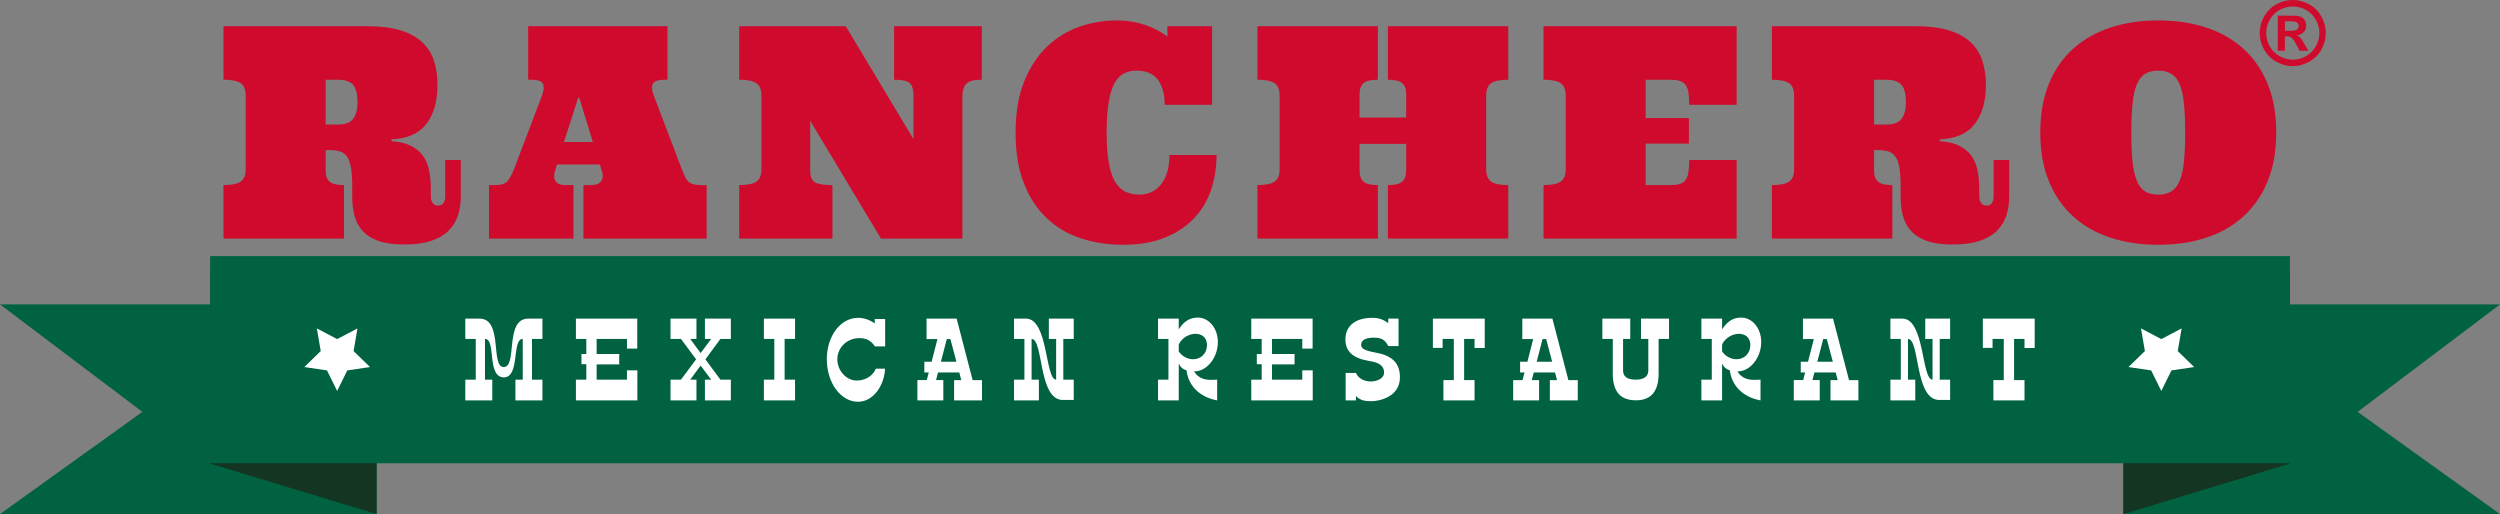 <?xml version="1.0" encoding="utf-8"?>
<!-- Generator: Adobe Illustrator 16.0.0, SVG Export Plug-In . SVG Version: 6.00 Build 0)  -->
<!DOCTYPE svg PUBLIC "-//W3C//DTD SVG 1.1//EN" "http://www.w3.org/Graphics/SVG/1.1/DTD/svg11.dtd">
<svg version="1.1" id="Layer_1" xmlns="http://www.w3.org/2000/svg" xmlns:xlink="http://www.w3.org/1999/xlink" x="0px" y="0px"
	 width="627.541px" height="129.042px" viewBox="0 0 627.541 129.042" enable-background="new 0 0 627.541 129.042"
	 xml:space="preserve">
<rect x="0" y="0" width="627.541" height="129.042" fill="#808080" stroke="none"/>
<g>
	<polygon fill="#006241" points="94.531,129.042 0,129.042 35.741,103.386 0,76.41 94.531,76.41 	"/>
	<polygon fill="#006241" points="533.011,129.042 627.541,129.042 591.802,103.386 627.541,76.41 533.011,76.41 	"/>
	<polygon fill="#133521" points="574.803,68.044 574.803,116.365 533.011,129.042 533.011,68.044 	"/>
	<polygon fill="#133521" points="52.742,68.044 52.742,116.365 94.531,129.042 94.531,68.044 	"/>
	<rect x="52.742" y="64.286" fill="#006241" width="522.061" height="51.997"/>
	<polygon fill="#FFFFFF" points="542.524,85.117 547.62,82.436 546.646,88.121 550.774,92.136 545.07,92.976 542.524,98.136 
		539.974,92.976 534.278,92.136 538.403,88.121 537.425,82.436 	"/>
	<g>
		<g>
			<path fill="#FFFFFF" d="M116.802,95.299h2.618V85.074h-2.618v-5.096h3.576c5.985,0,2.644,12.158,6.071,12.158
				c3.515,0,0.119-12.158,6.16-12.158h3.546v5.096h-2.617v10.226h2.617v5.207h-6.771v-5.207h1.831V85.074
				c-2.79,0-0.639,9.595-4.708,9.653c-4.417,0-1.888-9.653-4.767-9.653v10.226h1.833v5.207h-6.772V95.299z"/>
			<path fill="#FFFFFF" d="M145.958,88.861h1.218v-3.787h-2.612v-5.096h15.399v7.52h-2.586v-2.424h-7.613v3.787h5.667v2.617h-5.667
				v3.821h7.613v-2.336h2.613v7.543h-15.426v-5.207h2.612v-3.874h-1.218V88.861z"/>
			<path fill="#FFFFFF" d="M178.516,95.299l-2.645-3.534l-2.616,3.534h1.569v5.207h-6.509v-5.207h2.615l3.806-5.098l-3.806-5.128
				h-2.615v-5.096h6.509v5.096h-1.569l2.616,3.559l2.645-3.559h-1.57v-5.096h6.51v5.096h-2.617l-3.774,5.128l3.774,5.098h2.617
				v5.207h-6.51v-5.207H178.516z"/>
			<path fill="#FFFFFF" d="M191.749,95.299h2.617V85.074h-2.617v-5.096h7.818v5.096h-2.616v10.226h2.616v5.207h-7.818V95.299z"/>
			<path fill="#FFFFFF" d="M222.189,86.954h-2.555c-1.134-1.649-2.386-2.079-3.954-2.079c-2.906,0-5.49,2.221-5.49,5.354
				c0,2.847,2.296,5.297,4.853,5.297c2.325,0,4.183-1.338,4.795-2.987h2.322c-0.145,4.013-2.816,8.312-6.797,8.312
				c-4.273,0-7.816-4.725-7.816-10.647c0-5.87,3.43-10.423,7.845-10.423c1.364,0,2.789,0.427,4.186,1.396v-1.11h2.613V86.954z"/>
			<path fill="#FFFFFF" d="M232.027,90.797h1.829l1.455-5.694h-2.731v-5.125h7.554l4.009,15.434h2.354v5.095h-7.003v-5.095h1.801
				L240.8,93.5h-5.344l-0.495,1.911h1.83v5.095h-6.509v-5.095h2.354l0.495-1.911h-1.104V90.797z M238.564,85.103h-0.899
				l-1.484,5.694h3.893L238.564,85.103z"/>
			<path fill="#FFFFFF" d="M269.523,85.074h-2.614v10.226h2.614v5.097h-2.731c-6.217,0-4.823-15.322-7.844-15.322v10.226h1.83v5.207
				h-6.246v-5.207h2.613V85.074h-2.613v-5.096h3.021c5.607,0,4.766,15.321,7.555,15.321V85.074h-1.832v-5.096h6.247V85.074z"/>
			<path fill="#FFFFFF" d="M290.682,79.978h5.203v2.704c1.51-2.42,3.225-2.962,4.821-2.962c2.674,0,4.999,2.594,4.999,6.125
				c0,4.012-2.847,7.371-5.811,7.371h-0.176c1.134,1.883,2.906,2.139,4.333,2.139c0.579,0,1.103-0.056,1.479-0.056v5.207
				c-4.504-0.825-7.235-3.755-7.697-7.543c-0.818-0.284-1.338-0.542-1.947-1.68v9.223h-5.203v-5.207h2.614V85.074h-2.614V79.978z
				 M295.885,88.207c0.871,1.308,2.295,1.965,3.602,1.965c1.801,0,3.487-1.225,3.487-3.702c-0.06-1.823-1.365-2.677-2.879-2.677
				c-1.565,0-3.37,0.941-4.209,2.648V88.207z"/>
			<path fill="#FFFFFF" d="M315.482,88.861h1.22v-3.787h-2.617v-5.096h15.403v7.52h-2.591v-2.424h-7.609v3.787h5.664v2.617h-5.664
				v3.821h7.609v-2.336h2.619v7.543h-15.432v-5.207h2.617v-3.874h-1.22V88.861z"/>
			<path fill="#FFFFFF" d="M337.78,93.617h2.586c0.642,1.482,2.236,2.137,3.693,2.137c1.393,0,3.369-0.599,3.369-2.275
				c0-1.429-0.988-2.479-3.693-2.852c-4.007-0.684-6.013-2.279-6.013-5.467c0-2.793,1.858-5.381,6.771-5.381
				c1.57,0,2.877,0.451,3.98,1.365v-1.166h2.588v6.889h-2.588c-0.871-1.764-1.947-2.107-3.662-2.107
				c-1.449,0-3.137,0.314-3.137,1.823c0,0.854,0.756,1.428,3.719,1.94c3.982,0.711,6.014,2.588,6.014,6.178
				c0,5.153-5.548,6.007-7.176,6.007c-1.482,0-2.703-0.142-3.865-1.28v1.079h-2.586V93.617z"/>
			<path fill="#FFFFFF" d="M359.676,79.978h13.017v7.378h-2.555v-2.282h-2.618v10.338h2.618v5.095h-7.816v-5.095h2.612V85.074
				h-2.815v2.249h-2.442V79.978z"/>
			<path fill="#FFFFFF" d="M381.572,90.797h1.829l1.455-5.694h-2.73v-5.125h7.551l4.012,15.434h2.354v5.095h-7.004v-5.095h1.8
				l-0.493-1.911H385l-0.493,1.911h1.829v5.095h-6.509v-5.095h2.354l0.495-1.911h-1.104V90.797z M388.108,85.103h-0.899
				l-1.481,5.694h3.891L388.108,85.103z"/>
			<path fill="#FFFFFF" d="M413.755,85.074h-1.834v-5.096h7.031v5.096h-2.614v8.715c0,4.441-1.889,6.694-5.692,6.694
				c-3.865,0-5.813-2.138-5.813-6.694v-8.715h-2.617v-5.096h7.003v5.096h-1.801v7.943c0,1.51,1.046,2.282,3.165,2.282
				c2.066,0,3.14-0.772,3.172-2.282V85.074z"/>
			<path fill="#FFFFFF" d="M427.075,79.978h5.201v2.704c1.508-2.42,3.225-2.962,4.821-2.962c2.671,0,4.997,2.594,4.997,6.125
				c0,4.012-2.848,7.371-5.811,7.371h-0.175c1.132,1.883,2.906,2.139,4.329,2.139c0.582,0,1.104-0.056,1.481-0.056v5.207
				c-4.505-0.825-7.235-3.755-7.698-7.543c-0.816-0.284-1.336-0.542-1.945-1.68v9.223h-5.201v-5.207h2.611V85.074h-2.611V79.978z
				 M432.276,88.207c0.871,1.308,2.296,1.965,3.602,1.965c1.801,0,3.486-1.225,3.486-3.702c-0.058-1.823-1.365-2.677-2.879-2.677
				c-1.564,0-3.37,0.941-4.209,2.648V88.207z"/>
			<path fill="#FFFFFF" d="M452.018,90.797h1.829l1.454-5.694h-2.729v-5.125h7.553l4.009,15.434h2.354v5.095h-7.002v-5.095h1.801
				L460.79,93.5h-5.343l-0.494,1.911h1.829v5.095h-6.51v-5.095h2.354l0.495-1.911h-1.104V90.797z M458.554,85.103h-0.897
				l-1.483,5.694h3.894L458.554,85.103z"/>
			<path fill="#FFFFFF" d="M489.513,85.074H486.9v10.226h2.612v5.097h-2.729c-6.218,0-4.823-15.322-7.845-15.322v10.226h1.829v5.207
				h-6.245v-5.207h2.612V85.074h-2.612v-5.096h3.021c5.604,0,4.766,15.321,7.555,15.321V85.074h-1.83v-5.096h6.244V85.074z"/>
			<path fill="#FFFFFF" d="M497.724,79.978h13.017v7.378h-2.557v-2.282h-2.617v10.338h2.617v5.095h-7.814v-5.095h2.612V85.074
				h-2.818v2.249h-2.439V79.978z"/>
		</g>
	</g>
	<polygon fill="#FFFFFF" points="84.631,85.117 89.728,82.436 88.753,88.121 92.882,92.136 87.177,92.976 84.631,98.136 
		82.081,92.976 76.387,92.136 80.511,88.121 79.531,82.436 	"/>
	<g>
		<path fill="#CF0A2C" d="M56.099,59.889V46.462c1.996,0,3.422-0.282,4.284-0.852c0.861-0.561,1.295-1.63,1.295-3.198V24.099
			c0-1.594-0.434-2.675-1.295-3.243c-0.862-0.564-2.288-0.846-4.284-0.846V6.579h36.024c3.335,0,6.14,0.351,8.42,1.049
			c2.28,0.703,4.106,1.705,5.479,3.01c1.371,1.297,2.346,2.855,2.924,4.664c0.578,1.809,0.869,3.824,0.869,6.041
			c0,4.059-0.917,7.299-2.756,9.72c-1.837,2.428-4.775,3.739-8.81,3.929v0.433c1.95,0.146,3.565,0.53,4.846,1.162
			c1.282,0.624,2.293,1.437,3.029,2.438c0.737,1.001,1.259,2.207,1.565,3.62c0.307,1.409,0.458,3.008,0.458,4.795v1.92
			c0,0.6,0.148,1.127,0.444,1.572c0.294,0.45,0.748,0.672,1.359,0.672c0.658,0,1.125-0.222,1.396-0.672
			c0.271-0.445,0.408-0.972,0.408-1.572v-9.193h3.91v9.193c0,1.736-0.245,3.338-0.729,4.795c-0.489,1.458-1.288,2.731-2.4,3.817
			c-1.112,1.089-2.573,1.922-4.389,2.516c-1.813,0.594-4.047,0.882-6.701,0.882c-2.654,0-4.825-0.3-6.515-0.92
			c-1.689-0.616-3.011-1.462-3.964-2.55c-0.951-1.088-1.614-2.348-1.988-3.784c-0.377-1.432-0.562-2.952-0.562-4.538v-2.787
			c0-1.936-0.102-3.497-0.306-4.688c-0.205-1.194-0.54-2.125-1.004-2.787c-0.466-0.663-1.072-1.106-1.819-1.321
			c-0.75-0.218-1.655-0.329-2.723-0.329h-0.817v5.177c0,1.278,0.337,2.207,1.004,2.768c0.67,0.569,1.866,0.852,3.59,0.852v13.427
			H56.099z M81.747,31.265h2.993c1.906,0,3.215-0.494,3.93-1.47c0.717-0.975,1.071-2.334,1.071-4.071
			c0-2.027-0.354-3.483-1.071-4.381c-0.715-0.887-2.024-1.332-3.93-1.332h-2.993V31.265z"/>
		<path fill="#CF0A2C" d="M150.577,41.286h-10.751l-0.476,1.557c-0.364,1.04-0.342,1.901,0.069,2.589
			c0.406,0.686,1.268,1.03,2.584,1.03h1.938v13.427h-21.194V46.462h1.396c1.63,0,2.728-0.344,3.284-1.03
			c0.553-0.688,1.095-1.693,1.615-3.02l6.972-18.313c0.5-1.403,0.585-2.434,0.256-3.096c-0.33-0.668-1.321-0.993-2.978-0.993h-0.714
			V6.579h34.972v13.432h-0.679c-1.677,0-2.682,0.344-3.013,1.049c-0.327,0.698-0.23,1.71,0.291,3.04l6.976,18.313
			c0.271,0.673,0.515,1.258,0.732,1.752c0.213,0.498,0.478,0.915,0.797,1.268c0.317,0.353,0.743,0.613,1.275,0.779
			c0.535,0.166,1.219,0.251,2.061,0.251h1.393v13.427h-30.924V46.462h1.871c1.294,0,2.16-0.344,2.605-1.03
			c0.441-0.688,0.479-1.549,0.117-2.589L150.577,41.286z M141.56,35.639h7.247l-3.4-11.109h-0.273L141.56,35.639z"/>
		<path fill="#CF0A2C" d="M246.448,6.579v13.432c-1.994,0-3.305,0.344-3.929,1.049c-0.625,0.698-0.937,1.71-0.937,3.04v35.79
			h-20.446l-17.759-29.567v12.521c0,1.569,0.434,2.564,1.294,2.985c0.863,0.425,2.289,0.634,4.284,0.634v13.427h-23.403V46.462
			c1.997,0,3.424-0.282,4.286-0.852c0.861-0.561,1.293-1.63,1.293-3.198V24.099c0-1.594-0.432-2.675-1.293-3.243
			c-0.862-0.564-2.289-0.846-4.286-0.846V6.579h26.74l17.009,28.34V24.099c0-1.594-0.313-2.675-0.937-3.243
			c-0.623-0.564-1.935-0.846-3.93-0.846V6.579H246.448z"/>
		<path fill="#CF0A2C" d="M280.373,5.132c1.521,0,2.946,0.135,4.271,0.401c1.326,0.266,2.535,0.605,3.621,1.032
			c1.091,0.419,2.03,0.865,2.823,1.334c0.794,0.47,1.443,0.902,1.941,1.287V6.579h11.228v19.727h-11.908
			c0-1.621-0.188-2.967-0.562-4.055c-0.374-1.087-0.873-1.964-1.495-2.642c-0.624-0.676-1.357-1.157-2.196-1.446
			c-0.836-0.291-1.747-0.435-2.722-0.435c-1.338,0-2.484,0.273-3.436,0.811c-0.953,0.542-1.729,1.418-2.329,2.624
			c-0.603,1.212-1.058,2.81-1.362,4.813c-0.306,2.007-0.461,4.441-0.461,7.314c0,2.918,0.167,5.362,0.494,7.328
			c0.329,1.964,0.828,3.559,1.497,4.774c0.668,1.219,1.525,2.104,2.567,2.647c1.045,0.542,2.294,0.816,3.746,0.816
			c0.973,0,1.916-0.206,2.824-0.599c0.903-0.402,1.704-1.006,2.396-1.828c0.692-0.824,1.236-1.849,1.634-3.078
			c0.396-1.229,0.594-2.712,0.594-4.45h11.839c0,3.066-0.454,5.955-1.361,8.688c-0.906,2.724-2.323,5.115-4.252,7.16
			c-1.926,2.051-4.375,3.683-7.348,4.888c-2.971,1.206-6.496,1.809-10.579,1.809c-3.673,0-7.152-0.531-10.429-1.595
			c-3.278-1.055-6.135-2.724-8.573-4.991c-2.437-2.268-4.365-5.185-5.782-8.742c-1.419-3.56-2.125-7.833-2.125-12.827
			c0-4.997,0.717-9.272,2.158-12.831c1.44-3.56,3.346-6.474,5.715-8.743c2.37-2.269,5.077-3.929,8.116-4.993
			C273.958,5.664,277.108,5.132,280.373,5.132z"/>
		<path fill="#CF0A2C" d="M352.979,36.116h-11.706v6.727c0,1.278,0.338,2.207,1.004,2.768c0.673,0.569,1.867,0.852,3.59,0.852
			v13.427h-30.24V46.462c1.994,0,3.42-0.282,4.284-0.852c0.862-0.561,1.295-1.63,1.295-3.198V24.099
			c0-1.594-0.433-2.675-1.295-3.243c-0.864-0.564-2.29-0.846-4.284-0.846V6.579h30.24v13.432c-1.723,0-2.917,0.282-3.59,0.846
			c-0.666,0.567-1.004,1.505-1.004,2.802v5.834h11.706v-5.834c0-1.297-0.341-2.235-1.022-2.802c-0.68-0.564-1.869-0.846-3.572-0.846
			V6.579h30.213v13.432c-2,0-3.42,0.282-4.272,0.846c-0.851,0.567-1.274,1.649-1.274,3.243v18.313c0,1.568,0.424,2.638,1.274,3.198
			c0.853,0.569,2.272,0.852,4.272,0.852v13.427h-30.213V46.462c1.703,0,2.893-0.282,3.572-0.852c0.682-0.561,1.022-1.49,1.022-2.768
			V36.116z"/>
		<path fill="#CF0A2C" d="M419.22,46.462c0.932,0,1.705-0.086,2.328-0.251c0.625-0.166,1.124-0.488,1.499-0.958
			c0.374-0.47,0.627-1.118,0.763-1.94c0.137-0.814,0.209-1.864,0.209-3.145h11.904v19.722h-48.475V46.462
			c1.992,0,3.42-0.282,4.282-0.852c0.862-0.561,1.296-1.63,1.296-3.198V24.099c0-1.594-0.434-2.675-1.296-3.243
			c-0.862-0.564-2.29-0.846-4.282-0.846V6.579h48.475v19.727h-11.904c0-1.279-0.072-2.332-0.209-3.152
			c-0.136-0.815-0.389-1.459-0.763-1.915c-0.375-0.458-0.874-0.778-1.499-0.958c-0.623-0.185-1.396-0.271-2.328-0.271h-6.127v9.624
			h10.854v6.406h-10.854v10.421H419.22z"/>
		<path fill="#CF0A2C" d="M444.774,59.889V46.462c1.996,0,3.425-0.282,4.285-0.852c0.861-0.561,1.295-1.63,1.295-3.198V24.099
			c0-1.594-0.434-2.675-1.295-3.243c-0.86-0.564-2.289-0.846-4.285-0.846V6.579h36.027c3.334,0,6.139,0.351,8.418,1.049
			c2.28,0.703,4.105,1.705,5.478,3.01c1.372,1.297,2.349,2.855,2.925,4.664c0.58,1.809,0.87,3.824,0.87,6.041
			c0,4.059-0.919,7.299-2.756,9.72c-1.838,2.428-4.776,3.739-8.81,3.929v0.433c1.949,0.146,3.564,0.53,4.846,1.162
			c1.283,0.624,2.293,1.437,3.027,2.438c0.74,1.001,1.261,2.207,1.568,3.62c0.303,1.409,0.455,3.008,0.455,4.795v1.92
			c0,0.6,0.148,1.127,0.446,1.572c0.29,0.45,0.747,0.672,1.358,0.672c0.657,0,1.123-0.222,1.396-0.672
			c0.271-0.445,0.408-0.972,0.408-1.572v-9.193h3.91v9.193c0,1.736-0.245,3.338-0.73,4.795c-0.487,1.458-1.287,2.731-2.398,3.817
			c-1.113,1.089-2.574,1.922-4.391,2.516c-1.811,0.594-4.047,0.882-6.699,0.882c-2.653,0-4.826-0.3-6.518-0.92
			c-1.688-0.616-3.01-1.462-3.961-2.55c-0.952-1.088-1.616-2.348-1.99-3.784c-0.377-1.432-0.562-2.952-0.562-4.538v-2.787
			c0-1.936-0.102-3.497-0.305-4.688c-0.204-1.194-0.542-2.125-1.006-2.787c-0.467-0.663-1.071-1.106-1.818-1.321
			c-0.75-0.218-1.657-0.329-2.722-0.329h-0.818v5.177c0,1.278,0.336,2.207,1.005,2.768c0.67,0.569,1.864,0.852,3.589,0.852v13.427
			H444.774z M470.425,31.265h2.994c1.904,0,3.213-0.494,3.928-1.47c0.717-0.975,1.072-2.334,1.072-4.071
			c0-2.027-0.355-3.483-1.072-4.381c-0.715-0.887-2.023-1.332-3.928-1.332h-2.994V31.265z"/>
		<path fill="#CF0A2C" d="M512.142,33.291c0-4.658,0.722-8.741,2.16-12.25c1.439-3.517,3.475-6.45,6.105-8.817
			c2.629-2.36,5.756-4.132,9.373-5.32c3.616-1.181,7.614-1.772,11.991-1.772c4.356,0,8.347,0.592,11.978,1.772
			c3.627,1.188,6.752,2.96,9.371,5.32c2.621,2.367,4.65,5.3,6.09,8.817c1.439,3.508,2.159,7.591,2.159,12.25
			c0,4.627-0.72,8.701-2.159,12.213c-1.439,3.512-3.469,6.45-6.09,8.83c-2.619,2.379-5.744,4.159-9.371,5.337
			c-3.631,1.181-7.621,1.773-11.978,1.773c-4.377,0-8.375-0.592-11.991-1.773c-3.617-1.178-6.744-2.958-9.373-5.337
			c-2.631-2.379-4.666-5.318-6.105-8.83C512.863,41.992,512.142,37.918,512.142,33.291z M535.001,33.291
			c0,2.918,0.102,5.362,0.31,7.328c0.202,1.964,0.56,3.559,1.069,4.774c0.514,1.219,1.199,2.104,2.059,2.647
			c0.863,0.542,1.973,0.816,3.333,0.816c1.292,0,2.382-0.273,3.266-0.816c0.886-0.542,1.583-1.428,2.096-2.647
			c0.509-1.215,0.863-2.81,1.067-4.774c0.207-1.965,0.309-4.41,0.309-7.328c0-2.873-0.102-5.307-0.309-7.314
			c-0.204-2.003-0.559-3.601-1.067-4.813c-0.513-1.206-1.21-2.082-2.096-2.624c-0.884-0.538-1.974-0.811-3.266-0.811
			c-1.36,0-2.47,0.273-3.333,0.811c-0.859,0.542-1.545,1.418-2.059,2.624c-0.51,1.212-0.867,2.81-1.069,4.813
			C535.103,27.984,535.001,30.418,535.001,33.291z"/>
	</g>
	<g>
		<path fill="#CF0A2C" d="M575.511,0c1.422,0,2.788,0.356,4.095,1.067c1.308,0.712,2.335,1.731,3.082,3.061
			c0.748,1.329,1.122,2.719,1.122,4.17c0,1.444-0.367,2.822-1.1,4.133c-0.733,1.311-1.755,2.333-3.066,3.066
			c-1.311,0.732-2.688,1.099-4.133,1.099c-1.445,0-2.822-0.367-4.133-1.099c-1.311-0.733-2.333-1.755-3.065-3.066
			c-0.733-1.311-1.1-2.688-1.1-4.133c0-1.452,0.374-2.842,1.121-4.17c0.747-1.329,1.774-2.349,3.082-3.061
			C572.724,0.356,574.088,0,575.511,0z M575.522,1.625c-1.142,0-2.236,0.285-3.283,0.856c-1.047,0.57-1.873,1.39-2.476,2.458
			c-0.603,1.069-0.904,2.189-0.904,3.358c0,1.163,0.294,2.271,0.883,3.326c0.589,1.055,1.41,1.878,2.465,2.47
			c1.055,0.593,2.159,0.889,3.315,0.889c1.162,0,2.269-0.296,3.32-0.889c1.05-0.592,1.871-1.415,2.463-2.47
			c0.593-1.054,0.89-2.163,0.89-3.326c0-1.169-0.302-2.289-0.905-3.358c-0.604-1.068-1.43-1.888-2.48-2.458
			C577.759,1.91,576.663,1.625,575.522,1.625z M571.763,12.739V3.932h1.787c1.676,0,2.614,0.007,2.816,0.021
			c0.592,0.051,1.053,0.168,1.382,0.353c0.328,0.184,0.603,0.465,0.823,0.845c0.22,0.379,0.33,0.8,0.33,1.262
			c0,0.636-0.207,1.18-0.623,1.631c-0.415,0.451-0.998,0.731-1.749,0.84c0.267,0.101,0.473,0.211,0.617,0.33
			c0.144,0.119,0.343,0.345,0.597,0.677c0.064,0.087,0.281,0.444,0.648,1.073l1.041,1.776h-2.21l-0.736-1.43
			c-0.499-0.961-0.911-1.565-1.235-1.815c-0.325-0.249-0.736-0.373-1.234-0.373h-0.467v3.618H571.763z M573.55,7.735h0.727
			c1.032,0,1.673-0.041,1.922-0.12c0.25-0.08,0.447-0.218,0.591-0.417c0.144-0.198,0.218-0.424,0.218-0.677
			c0-0.246-0.072-0.464-0.213-0.655c-0.141-0.191-0.341-0.329-0.601-0.412c-0.261-0.083-0.899-0.125-1.917-0.125h-0.727V7.735z"/>
	</g>
</g>
</svg>
